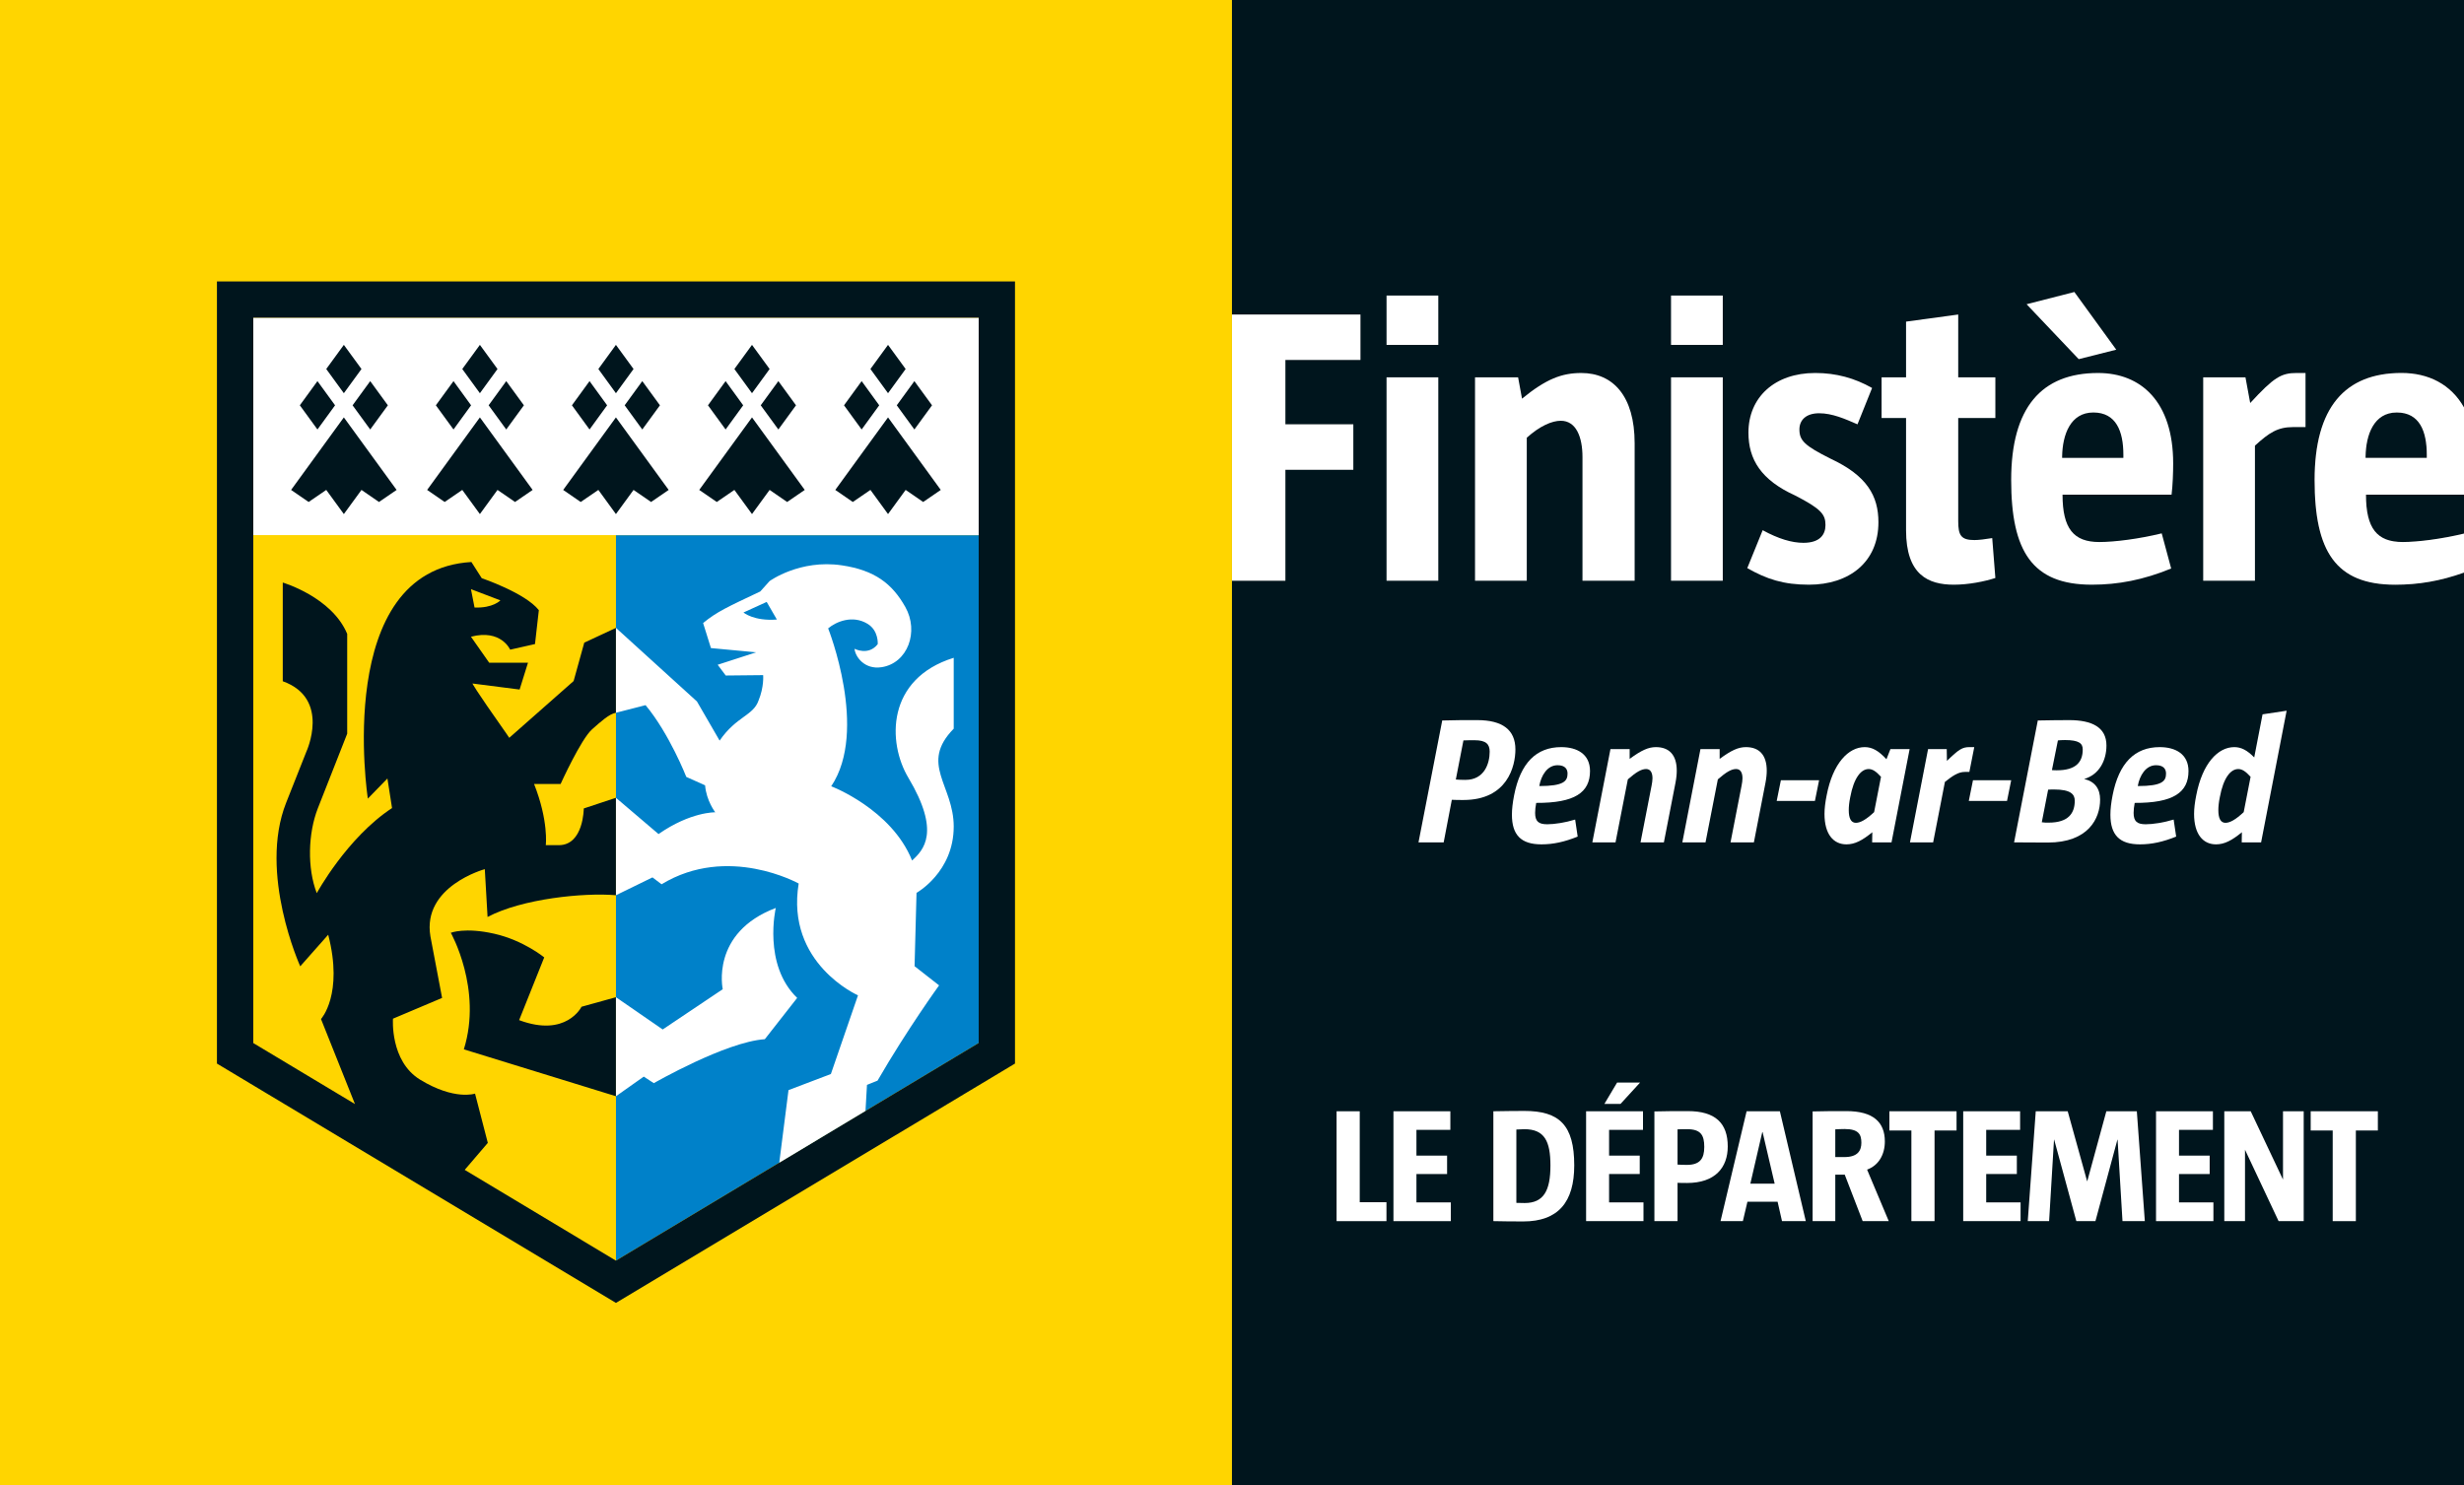 <?xml version="1.0" encoding="UTF-8" standalone="no"?>
<!-- Created with Inkscape (http://www.inkscape.org/) -->

<svg
   xmlns:dc="http://purl.org/dc/elements/1.1/"
   xmlns:cc="http://creativecommons.org/ns#"
   xmlns:rdf="http://www.w3.org/1999/02/22-rdf-syntax-ns#"
   xmlns:svg="http://www.w3.org/2000/svg"
   xmlns="http://www.w3.org/2000/svg"
   xmlns:sodipodi="http://sodipodi.sourceforge.net/DTD/sodipodi-0.dtd"
   xmlns:inkscape="http://www.inkscape.org/namespaces/inkscape"
   width="209.649"
   height="126.389"
   id="svg3459"
   version="1.1"
   inkscape:version="0.48.2 r9819"
   sodipodi:docname="Nouveau document 3">
  <rect width="100%" height="100%" fill="#333333" stroke="none"/>
  <defs
     id="defs3461">
    <clipPath
       clipPathUnits="userSpaceOnUse"
       id="clipPath86">
      <path
         inkscape:connector-curvature="0"
         d="m 31.181,718.101 167.719,0 0,101.111 -167.719,0 0,-101.111 z"
         id="path88" />
    </clipPath>
  </defs>
  <sodipodi:namedview
     id="base"
     pagecolor="#ffffff"
     bordercolor="#666666"
     borderopacity="1.0"
     inkscape:pageopacity="0.0"
     inkscape:pageshadow="2"
     inkscape:zoom="3.2525862"
     inkscape:cx="108.57143"
     inkscape:cy="57.142857"
     inkscape:document-units="px"
     inkscape:current-layer="layer1"
     showgrid="false"
     fit-margin-top="0"
     fit-margin-left="0"
     fit-margin-right="0"
     fit-margin-bottom="0"
     inkscape:window-width="1366"
     inkscape:window-height="706"
     inkscape:window-x="-8"
     inkscape:window-y="-8"
     inkscape:window-maximized="1" />
  <g
     inkscape:label="Calque 1"
     inkscape:groupmode="layer"
     id="layer1"
     transform="translate(-443.747,-649.168)">
    <path
       inkscape:connector-curvature="0"
       d="m 443.747,775.557 104.821,0 0,-126.389 -104.821,0 0,126.389 z"
       style="fill:#ffd500;fill-opacity:1;fill-rule:nonzero;stroke:none"
       id="path70" />
    <path
       inkscape:connector-curvature="0"
       d="m 527.02,694.72 -61.722,0 0,-18.517 61.722,0 0,18.517 z"
       style="fill:#ffffff;fill-opacity:1;fill-rule:nonzero;stroke:none"
       id="path72" />
    <g
       id="g74"
       transform="matrix(1.25,0,0,-1.25,496.156,694.72)">
      <path
         inkscape:connector-curvature="0"
         d="m 0,0 -24.687,0 0,-34.57 L 0,-49.384 0,0 z"
         style="fill:#ffd500;fill-opacity:1;fill-rule:nonzero;stroke:none"
         id="path76" />
    </g>
    <g
       id="g78"
       transform="matrix(1.25,0,0,-1.25,496.156,694.72)">
      <path
         inkscape:connector-curvature="0"
         d="m 0,0 24.691,0 0,-34.57 L 0,-49.384 0,0 z"
         style="fill:#0081c9;fill-opacity:1;fill-rule:nonzero;stroke:none"
         id="path80" />
    </g>
    <g
       transform="matrix(1.25,0,0,-1.25,404.771,1673.183)"
       id="g82">
      <g
         id="g84"
         clip-path="url(#clipPath86)">
        <g
           id="g90"
           transform="translate(66.517,749.76)">
          <path
             inkscape:connector-curvature="0"
             d="m 0,0 1.708,4.271 c 0,0 -1.414,1.165 -3.407,1.613 -1.99,0.45 -2.951,0.062 -2.951,0.062 0,0 2.167,-3.839 0.887,-7.935 L 6.59,-5.181 6.59,1.56 4.246,0.91 C 4.246,0.91 3.214,-1.204 0,0 m -3.279,29.341 2.004,-0.763 c 0,0 -0.498,-0.537 -1.76,-0.487 l -0.244,1.25 z M 31.281,-1.56 6.59,-16.374 l -10.294,6.18 1.572,1.837 -0.869,3.354 c 0,0 -1.397,-0.481 -3.741,0.951 -2.059,1.262 -1.845,4.151 -1.845,4.151 l 3.343,1.413 -0.795,4.192 c -0.578,3.413 3.702,4.574 3.702,4.574 L -2.149,7.023 C 0.206,8.272 4.433,8.692 6.59,8.504 l 0,6.633 -2.19,-0.725 c 0,0 -0.005,-2.5 -1.7,-2.5 l -0.886,0 c 0,0 0.204,1.637 -0.796,4.163 l 1.805,0.003 c 0,0 1.388,3.06 2.145,3.724 0.618,0.547 1.173,1.05 1.622,1.124 l 0,5.779 L 4.433,25.698 3.709,23.086 -0.673,19.22 c -0.06,0.086 -0.11,0.173 -0.174,0.259 -2.296,3.258 -2.33,3.439 -2.33,3.439 l 3.21,-0.41 0.57,1.825 -2.641,0 -1.241,1.77 c 2.052,0.539 2.669,-0.881 2.669,-0.881 l 1.69,0.382 0.262,2.307 c -0.922,1.174 -3.886,2.176 -3.886,2.176 L -3.249,31.19 C -12.7,30.631 -10.298,15.081 -10.298,15.081 l 1.333,1.37 0.314,-2.013 c -3.066,-2.013 -5.123,-5.793 -5.123,-5.793 -0.656,1.693 -0.598,4.067 0.074,5.781 l 1.997,5.075 0,6.794 c -1.048,2.514 -4.386,3.496 -4.386,3.496 l 0,-6.719 c 3.287,-1.18 1.604,-4.803 1.604,-4.803 l -1.373,-3.467 C -17.766,9.994 -14.9,3.664 -14.9,3.664 l 1.904,2.151 c 1.053,-4.07 -0.49,-5.74 -0.49,-5.74 l 2.311,-5.788 -6.921,4.153 0,49.384 49.377,0 0,-49.384 z m -51.851,51.852 0,-53.249 27.16,-16.294 27.162,16.294 0,53.249 -54.322,0 z"
             style="fill:#00151d;fill-opacity:1;fill-rule:nonzero;stroke:none"
             id="path92" />
        </g>
        <g
           id="g94"
           transform="translate(81.787,777.512)">
          <path
             inkscape:connector-curvature="0"
             d="M 0,0 1.58,0.72 2.274,-0.479 C 0.703,-0.6 0,0 0,0 m 11.223,-11.248 c 2.206,-3.696 1.046,-4.918 0.254,-5.636 -1.401,3.498 -5.504,5.053 -5.504,5.053 2.552,3.802 -0.209,10.75 -0.209,10.75 0.541,0.455 1.654,0.934 2.682,0.311 C 9.215,-1.238 9.139,-2.155 9.139,-2.155 8.506,-2.968 7.56,-2.47 7.56,-2.47 7.606,-3.005 8.236,-3.903 9.399,-3.724 11.181,-3.453 11.963,-1.3 11.017,0.375 10.126,1.962 8.934,2.88 6.69,3.212 3.831,3.635 1.777,2.138 1.777,2.138 L 1.143,1.432 C -1.079,0.38 -1.81,0.055 -2.747,-0.717 l 0.532,-1.705 3.079,-0.289 -2.619,-0.847 0.549,-0.732 2.546,0.026 c 0,0 0.073,-0.792 -0.314,-1.729 -0.363,-1.044 -1.51,-1.071 -2.649,-2.729 l -1.544,2.667 -5.512,5.008 0,-5.778 2.015,0.517 c 1.622,-1.945 2.773,-4.885 2.773,-4.885 l 1.279,-0.573 c 0.086,-1.054 0.691,-1.836 0.691,-1.836 0,0 -1.676,0.043 -3.86,-1.482 l -2.898,2.468 0,-6.632 2.485,1.213 0.62,-0.467 c 4.518,2.745 9.332,0.05 9.332,0.05 -0.891,-5.441 4.037,-7.612 4.037,-7.612 l -1.846,-5.357 -2.884,-1.096 -0.629,-4.939 5.87,3.524 0.101,1.772 0.719,0.289 c 2.036,3.517 4.189,6.485 4.189,6.485 l -1.669,1.306 0.133,4.993 c 0,0 2.532,1.406 2.532,4.514 0,2.822 -2.355,4.262 0,6.662 l 0,4.827 C 9.72,-4.509 9.792,-8.85 11.223,-11.248 M 2.2,-20.115 c -4.458,-1.688 -3.611,-5.532 -3.611,-5.532 l -4.088,-2.741 -3.18,2.196 0,-6.741 1.892,1.336 0.684,-0.447 c 0,0 4.88,2.809 7.557,2.994 l 2.201,2.81 C 1.3,-23.967 2.2,-20.115 2.2,-20.115"
             style="fill:#ffffff;fill-opacity:1;fill-rule:nonzero;stroke:none"
             id="path96" />
        </g>
        <g
           id="g98"
           transform="translate(91.627,790.795)">
          <path
             inkscape:connector-curvature="0"
             d="m 0,0 -3.59,-4.938 1.192,-0.821 1.2,0.821 L 0,-6.582 1.199,-4.938 2.393,-5.759 3.59,-4.938 0,0 z m -1.796,2.47 -1.2,-1.647 1.2,-1.646 1.196,1.646 -1.196,1.647 z m 3.59,0 L 0.595,0.823 1.794,-0.823 2.995,0.823 1.794,2.47 z M 1.199,3.294 0,1.647 -1.198,3.294 0,4.938 1.199,3.294 z"
             style="fill:#00151d;fill-opacity:1;fill-rule:nonzero;stroke:none"
             id="path100" />
        </g>
        <g
           id="g102"
           transform="translate(82.368,790.795)">
          <path
             inkscape:connector-curvature="0"
             d="m 0,0 -3.592,-4.938 1.194,-0.821 1.199,0.821 L 0,-6.582 1.199,-4.938 2.392,-5.759 3.59,-4.938 0,0 z m -1.797,2.47 -1.2,-1.647 1.2,-1.646 1.197,1.646 -1.197,1.647 z m 3.591,0 -1.2,-1.647 1.2,-1.646 L 2.995,0.823 1.794,2.47 z M 1.199,3.294 0,1.647 -1.199,3.294 0,4.938 1.199,3.294 z"
             style="fill:#00151d;fill-opacity:1;fill-rule:nonzero;stroke:none"
             id="path104" />
        </g>
        <g
           id="g106"
           transform="translate(73.106,790.795)">
          <path
             inkscape:connector-curvature="0"
             d="m 0,0 -3.59,-4.938 1.192,-0.821 1.202,0.821 L 0,-6.582 1.199,-4.938 2.393,-5.759 3.59,-4.938 0,0 z M -1.796,2.47 -2.995,0.823 -1.796,-0.823 -0.6,0.823 -1.796,2.47 z m 3.59,0 L 0.595,0.823 1.794,-0.823 2.996,0.823 1.794,2.47 z M 1.199,3.294 0,1.647 -1.196,3.294 0,4.938 1.199,3.294 z"
             style="fill:#00151d;fill-opacity:1;fill-rule:nonzero;stroke:none"
             id="path108" />
        </g>
        <g
           id="g110"
           transform="translate(63.846,790.795)">
          <path
             inkscape:connector-curvature="0"
             d="m 0,0 -3.591,-4.938 1.193,-0.821 1.199,0.821 L 0,-6.582 1.199,-4.938 2.393,-5.759 3.59,-4.938 0,0 z M -1.796,2.47 -2.997,0.823 -1.796,-0.823 -0.6,0.823 -1.796,2.47 z m 3.59,0 L 0.595,0.823 1.794,-0.823 2.995,0.823 1.794,2.47 z M 1.199,3.294 0,1.647 -1.199,3.294 0,4.938 1.199,3.294 z"
             style="fill:#00151d;fill-opacity:1;fill-rule:nonzero;stroke:none"
             id="path112" />
        </g>
        <g
           id="g114"
           transform="translate(54.586,790.795)">
          <path
             inkscape:connector-curvature="0"
             d="m 0,0 -3.591,-4.938 1.194,-0.821 1.199,0.821 L 0,-6.582 1.2,-4.938 2.392,-5.759 3.591,-4.938 0,0 z m -1.797,2.47 -1.199,-1.647 1.199,-1.646 1.199,1.646 -1.199,1.647 z m 3.592,0 L 0.594,0.823 1.795,-0.823 2.996,0.823 1.795,2.47 z M 1.2,3.294 0,1.647 -1.198,3.294 0,4.938 1.2,3.294 z"
             style="fill:#00151d;fill-opacity:1;fill-rule:nonzero;stroke:none"
             id="path116" />
        </g>
        <g
           id="g118"
           transform="translate(115.039,821.07)">
          <path
             inkscape:connector-curvature="0"
             d="m 0,0 0,-23.272 8.744,0 0,-3.09 -5.109,0 0,-4.385 4.624,0 0,-3.091 -4.624,0 0,-7.557 -3.635,0 0,-63.432 83.861,0 0,63.987 c -1.619,-0.579 -3.11,-0.825 -4.682,-0.825 -4.061,0 -5.487,2.284 -5.487,7.126 0,4.948 2.071,7.288 5.915,7.288 1.825,0 3.359,-0.761 4.254,-2.347 L 83.861,0 0,0 z m 79.689,-38.759 c 1.033,0 2.661,0.209 4.172,0.573 l 0,2.653 -6.673,0 c 0,-2.314 0.754,-3.226 2.501,-3.226 m 1.64,5.942 c 0,1.586 -0.484,2.877 -2.044,2.877 -1.558,0 -2.097,-1.507 -2.124,-2.983 l 0,-0.109 4.168,0 0,0.215 z"
             style="fill:#00151d;fill-opacity:1;fill-rule:nonzero;stroke:none"
             id="path120" />
        </g>
        <path
           inkscape:connector-curvature="0"
           d="m 125.56,799.091 3.522,0 0,-3.361 -3.522,0 0,3.361 z"
           style="fill:#ffffff;fill-opacity:1;fill-rule:nonzero;stroke:none"
           id="path122" />
        <path
           inkscape:connector-curvature="0"
           d="m 125.56,793.523 3.522,0 0,-13.848 -3.522,0 0,13.848 z"
           style="fill:#ffffff;fill-opacity:1;fill-rule:nonzero;stroke:none"
           id="path124" />
        <g
           id="g126"
           transform="translate(138.897,779.674)">
          <path
             inkscape:connector-curvature="0"
             d="m 0,0 0,8.417 c 0,1.372 -0.431,2.475 -1.478,2.475 -0.592,0 -1.426,-0.351 -2.314,-1.156 l 0,-9.736 -3.522,0 0,13.848 2.932,0 0.267,-1.452 c 1.642,1.346 2.716,1.748 4.035,1.748 2.153,0 3.631,-1.56 3.631,-4.786 L 3.551,0 0,0 z"
             style="fill:#ffffff;fill-opacity:1;fill-rule:nonzero;stroke:none"
             id="path128" />
        </g>
        <path
           inkscape:connector-curvature="0"
           d="m 144.924,799.091 3.522,0 0,-3.361 -3.522,0 0,3.361 z"
           style="fill:#ffffff;fill-opacity:1;fill-rule:nonzero;stroke:none"
           id="path130" />
        <path
           inkscape:connector-curvature="0"
           d="m 144.924,793.523 3.522,0 0,-13.848 -3.522,0 0,13.848 z"
           style="fill:#ffffff;fill-opacity:1;fill-rule:nonzero;stroke:none"
           id="path132" />
        <g
           id="g134"
           transform="translate(154.308,779.405)">
          <path
             inkscape:connector-curvature="0"
             d="m 0,0 c -1.721,0 -2.877,0.378 -4.194,1.129 l 1.048,2.581 c 1.076,-0.59 1.99,-0.859 2.771,-0.859 1.129,0 1.504,0.563 1.504,1.211 0,0.724 -0.294,1.1 -2.07,2.014 -2.311,1.051 -3.174,2.449 -3.174,4.279 0,2.391 1.775,4.059 4.546,4.059 1.425,0 2.689,-0.349 3.871,-1.021 L 3.308,10.918 c -0.859,0.376 -1.722,0.754 -2.61,0.754 -0.886,0 -1.343,-0.458 -1.343,-1.103 0,-0.753 0.349,-1.103 2.123,-1.991 C 3.953,7.422 4.733,6.05 4.733,4.25 4.733,1.533 2.742,0 0,0"
             style="fill:#ffffff;fill-opacity:1;fill-rule:nonzero;stroke:none"
             id="path136" />
        </g>
        <g
           id="g138"
           transform="translate(164.177,779.405)">
          <path
             inkscape:connector-curvature="0"
             d="m 0,0 c -1.748,0 -3.255,0.672 -3.255,3.71 l 0,7.639 -1.666,0 0,2.769 1.666,0 0,3.792 3.551,0.484 0,-4.276 2.528,0 0,-2.769 -2.528,0 0,-7.021 c 0,-0.967 0.188,-1.289 1.103,-1.289 0.296,0 0.727,0.055 1.211,0.134 L 2.824,0.457 C 2.07,0.214 0.994,0 0,0"
             style="fill:#ffffff;fill-opacity:1;fill-rule:nonzero;stroke:none"
             id="path140" />
        </g>
        <g
           id="g142"
           transform="translate(172.675,794.76)">
          <path
             inkscape:connector-curvature="0"
             d="M 0,0 -3.549,3.739 -0.296,4.572 2.555,0.645 0,0 z"
             style="fill:#ffffff;fill-opacity:1;fill-rule:nonzero;stroke:none"
             id="path144" />
        </g>
        <g
           id="g146"
           transform="translate(175.714,788.252)">
          <path
             inkscape:connector-curvature="0"
             d="m 0,0 c 0,1.586 -0.484,2.877 -2.044,2.877 -1.56,0 -2.097,-1.507 -2.124,-2.983 l 0,-0.108 4.168,0 L 0,0 z m -2.152,-8.847 c -4.059,0 -5.485,2.284 -5.485,7.126 0,4.947 2.071,7.287 5.916,7.287 2.932,0 5.111,-1.962 5.111,-6.158 0,-0.619 -0.029,-1.478 -0.109,-2.124 l -7.422,0 c 0,-2.313 0.754,-3.226 2.502,-3.226 1.047,0 2.715,0.214 4.249,0.59 l 0.645,-2.393 c -1.909,-0.78 -3.604,-1.102 -5.407,-1.102"
             style="fill:#ffffff;fill-opacity:1;fill-rule:nonzero;stroke:none"
             id="path148" />
        </g>
        <g
           id="g150"
           transform="translate(187.251,790.135)">
          <path
             inkscape:connector-curvature="0"
             d="m 0,0 c -1.021,0 -1.613,-0.375 -2.581,-1.264 l 0,-9.197 -3.522,0 0,13.848 2.877,0 0.322,-1.748 c 1.613,1.748 2.1,2.045 3.174,2.045 l 0.592,0 L 0.862,0 0,0 z"
             style="fill:#ffffff;fill-opacity:1;fill-rule:nonzero;stroke:none"
             id="path152" />
        </g>
        <g
           id="g154"
           transform="translate(196.368,788.038)">
          <path
             inkscape:connector-curvature="0"
             d="m 0,0 -4.168,0 0,0.108 c 0.027,1.476 0.566,2.984 2.124,2.984 C -0.484,3.092 0,1.801 0,0.214 L 0,0 z M 2.533,3.433 C 1.637,5.02 0.104,5.781 -1.721,5.781 c -3.845,0 -5.916,-2.341 -5.916,-7.288 0,-4.842 1.426,-7.127 5.487,-7.127 1.572,0 3.062,0.246 4.683,0.826 l 0,2.654 c -1.512,-0.364 -3.139,-0.574 -4.172,-0.574 -1.748,0 -2.502,0.913 -2.502,3.226 l 6.674,0 0,5.935 z"
             style="fill:#ffffff;fill-opacity:1;fill-rule:nonzero;stroke:none"
             id="path156" />
        </g>
        <g
           id="g158"
           transform="translate(115.039,779.674)">
          <path
             inkscape:connector-curvature="0"
             d="m 0,0 3.635,0 0,7.557 4.624,0 0,3.091 -4.624,0 0,4.385 5.109,0 0,3.091 L 0,18.124 0,0 z"
             style="fill:#ffffff;fill-opacity:1;fill-rule:nonzero;stroke:none"
             id="path160" />
        </g>
        <g
           id="g162"
           transform="translate(122.159,736.075)">
          <path
             inkscape:connector-curvature="0"
             d="m 0,0 0,7.48 1.576,0 0,-6.192 1.819,0 L 3.395,0 0,0 z"
             style="fill:#ffffff;fill-opacity:1;fill-rule:nonzero;stroke:none"
             id="path164" />
        </g>
        <g
           id="g166"
           transform="translate(126.03,736.075)">
          <path
             inkscape:connector-curvature="0"
             d="m 0,0 0,7.48 3.873,0 0,-1.265 -2.308,0 0,-1.754 2.086,0 0,-1.254 -2.086,0 0,-1.931 2.341,0 L 3.906,0 0,0 z"
             style="fill:#ffffff;fill-opacity:1;fill-rule:nonzero;stroke:none"
             id="path168" />
        </g>
        <g
           id="g170"
           transform="translate(134.94,742.335)">
          <path
             inkscape:connector-curvature="0"
             d="m 0,0 c -0.056,0 -0.355,-0.012 -0.544,-0.023 l 0,-4.993 c 0.177,0 0.51,-0.011 0.566,-0.011 1.287,0 1.754,0.832 1.754,2.552 C 1.776,-0.822 1.376,0 0,0 m -0.078,-6.281 c -0.821,0 -1.431,0.01 -2.031,0.022 l 0,7.479 C -1.41,1.231 -0.688,1.243 0,1.243 c 2.386,0 3.396,-0.966 3.396,-3.707 0,-2.486 -1.077,-3.817 -3.474,-3.817"
             style="fill:#ffffff;fill-opacity:1;fill-rule:nonzero;stroke:none"
             id="path172" />
        </g>
        <g
           id="g174"
           transform="translate(141.252,745.508)">
          <path
             inkscape:connector-curvature="0"
             d="m 0,0 1.564,0 -1.331,-1.453 -1.098,0 L 0,0 z m -2.109,-9.433 0,7.48 3.873,0 0,-1.265 -2.308,0 0,-1.753 2.086,0 0,-1.255 -2.086,0 0,-1.93 2.341,0 0,-1.277 -3.906,0 z"
             style="fill:#ffffff;fill-opacity:1;fill-rule:nonzero;stroke:none"
             id="path176" />
        </g>
        <g
           id="g178"
           transform="translate(146.022,742.335)">
          <path
             inkscape:connector-curvature="0"
             d="m 0,0 c -0.211,0 -0.466,0 -0.655,-0.012 l 0,-2.397 c 0.156,-0.011 0.344,-0.021 0.633,-0.021 0.899,0 1.187,0.432 1.187,1.22 C 1.165,-0.411 0.933,0 0,0 m -0.011,-3.662 c -0.222,0 -0.433,0 -0.644,0.011 l 0,-2.608 -1.575,0 0,7.468 c 0.599,0.022 1.598,0.022 2.274,0.022 1.876,0 2.719,-0.821 2.719,-2.408 0,-1.431 -0.854,-2.485 -2.774,-2.485"
             style="fill:#ffffff;fill-opacity:1;fill-rule:nonzero;stroke:none"
             id="path180" />
        </g>
        <g
           id="g182"
           transform="translate(151.157,742.135)">
          <path
             inkscape:connector-curvature="0"
             d="m 0,0 -0.022,0 -0.811,-3.507 1.654,0 L 0,0 z m 1.321,-6.06 -0.3,1.321 -2.053,0 -0.311,-1.321 -1.52,0 1.775,7.481 2.264,0 1.765,-7.481 -1.62,0 z"
             style="fill:#ffffff;fill-opacity:1;fill-rule:nonzero;stroke:none"
             id="path184" />
        </g>
        <g
           id="g186"
           transform="translate(156.737,742.346)">
          <path
             inkscape:connector-curvature="0"
             d="m 0,0 c -0.2,0 -0.422,-0.011 -0.632,-0.022 l 0,-1.887 0.621,0 c 0.921,0 1.154,0.455 1.154,0.977 C 1.143,-0.366 0.955,0 0,0 m 1.232,-6.271 -1.22,3.163 -0.644,0 0,-3.163 -1.543,0 0,7.469 c 0.655,0.022 1.576,0.022 2.297,0.022 1.843,0 2.619,-0.765 2.619,-2.064 0,-0.898 -0.421,-1.631 -1.209,-1.92 l 1.476,-3.507 -1.776,0 z"
             style="fill:#ffffff;fill-opacity:1;fill-rule:nonzero;stroke:none"
             id="path188" />
        </g>
        <g
           id="g190"
           transform="translate(162.861,742.246)">
          <path
             inkscape:connector-curvature="0"
             d="m 0,0 0,-6.171 -1.576,0 0,6.171 -1.498,0 0,1.31 4.572,0 L 1.498,0 0,0 z"
             style="fill:#ffffff;fill-opacity:1;fill-rule:nonzero;stroke:none"
             id="path192" />
        </g>
        <g
           id="g194"
           transform="translate(164.812,736.075)">
          <path
             inkscape:connector-curvature="0"
             d="m 0,0 0,7.48 3.873,0 0,-1.265 -2.308,0 0,-1.754 2.086,0 0,-1.254 -2.086,0 0,-1.931 2.341,0 L 3.906,0 0,0 z"
             style="fill:#ffffff;fill-opacity:1;fill-rule:nonzero;stroke:none"
             id="path196" />
        </g>
        <g
           id="g198"
           transform="translate(175.654,736.075)">
          <path
             inkscape:connector-curvature="0"
             d="m 0,0 -0.333,5.549 -0.012,0 L -1.842,0 -3.141,0 -4.65,5.549 -4.661,5.549 -4.994,0 l -1.454,0 0.544,7.48 2.175,0 1.321,-4.761 0.01,0 1.299,4.761 2.075,0 L 1.52,0 0,0 z"
             style="fill:#ffffff;fill-opacity:1;fill-rule:nonzero;stroke:none"
             id="path200" />
        </g>
        <g
           id="g202"
           transform="translate(177.937,736.075)">
          <path
             inkscape:connector-curvature="0"
             d="m 0,0 0,7.48 3.872,0 0,-1.265 -2.308,0 0,-1.754 2.087,0 0,-1.254 -2.087,0 0,-1.931 2.342,0 L 3.906,0 0,0 z"
             style="fill:#ffffff;fill-opacity:1;fill-rule:nonzero;stroke:none"
             id="path204" />
        </g>
        <g
           id="g206"
           transform="translate(186.28,736.075)">
          <path
             inkscape:connector-curvature="0"
             d="m 0,0 -2.286,4.861 0,-4.861 -1.41,0 0,7.48 1.798,0 2.198,-4.65 0,4.65 1.409,0 L 1.709,0 0,0 z"
             style="fill:#ffffff;fill-opacity:1;fill-rule:nonzero;stroke:none"
             id="path208" />
        </g>
        <g
           id="g210"
           transform="translate(191.539,742.246)">
          <path
             inkscape:connector-curvature="0"
             d="m 0,0 0,-6.171 -1.576,0 0,6.171 -1.498,0 0,1.31 4.572,0 L 1.498,0 0,0 z"
             style="fill:#ffffff;fill-opacity:1;fill-rule:nonzero;stroke:none"
             id="path212" />
        </g>
        <g
           id="g214"
           transform="translate(131.557,768.816)">
          <path
             inkscape:connector-curvature="0"
             d="m 0,0 c -0.222,0 -0.555,0 -0.764,-0.012 l -0.518,-2.663 c 0.172,-0.013 0.333,-0.025 0.653,-0.025 1.295,0 1.652,1.122 1.652,1.923 C 1.023,-0.271 0.777,0 0,0 m -1.554,-4.056 -0.554,-2.897 -1.714,0 1.615,8.297 c 0.642,0.025 1.652,0.025 2.38,0.025 1.726,0 2.601,-0.666 2.601,-1.998 0,-1.134 -0.542,-3.44 -3.538,-3.44 -0.234,0 -0.556,0 -0.79,0.013"
             style="fill:#ffffff;fill-opacity:1;fill-rule:nonzero;stroke:none"
             id="path216" />
        </g>
        <g
           id="g218"
           transform="translate(137.88,766.547)">
          <path
             inkscape:connector-curvature="0"
             d="M 0,0 C 0,0.295 -0.16,0.568 -0.679,0.568 -1.381,0.568 -1.8,-0.136 -1.924,-0.851 -0.259,-0.851 0,-0.518 0,0 m -1.776,-4.82 c -1.393,0 -2.01,0.641 -2.01,2.021 0,0.382 0.05,0.814 0.149,1.32 0.431,2.207 1.517,3.279 3.206,3.279 1.085,0 1.96,-0.48 1.96,-1.627 0,-1.468 -1.048,-2.183 -3.662,-2.17 -0.049,-0.259 -0.074,-0.494 -0.074,-0.678 0,-0.58 0.234,-0.777 0.826,-0.777 0.481,0 1.221,0.111 1.899,0.32 L 0.69,-4.291 C -0.197,-4.648 -0.962,-4.82 -1.776,-4.82"
             style="fill:#ffffff;fill-opacity:1;fill-rule:nonzero;stroke:none"
             id="path220" />
        </g>
        <g
           id="g222"
           transform="translate(142.848,761.862)">
          <path
             inkscape:connector-curvature="0"
             d="m 0,0 0.752,3.859 c 0.037,0.197 0.062,0.357 0.062,0.505 0,0.358 -0.124,0.63 -0.432,0.63 -0.308,0 -0.653,-0.185 -1.245,-0.703 L -1.702,0 -3.28,0 l 1.233,6.349 1.307,0 0,-0.665 c 0.802,0.592 1.282,0.801 1.788,0.801 0.9,0 1.418,-0.53 1.418,-1.602 0,-0.235 -0.025,-0.506 -0.087,-0.827 L 1.59,0 0,0 z"
             style="fill:#ffffff;fill-opacity:1;fill-rule:nonzero;stroke:none"
             id="path224" />
        </g>
        <g
           id="g226"
           transform="translate(148.974,761.862)">
          <path
             inkscape:connector-curvature="0"
             d="m 0,0 0.752,3.859 c 0.037,0.197 0.062,0.357 0.062,0.505 0,0.358 -0.124,0.63 -0.432,0.63 -0.308,0 -0.653,-0.185 -1.245,-0.703 L -1.702,0 -3.28,0 l 1.233,6.349 1.307,0 0,-0.665 c 0.802,0.592 1.282,0.801 1.788,0.801 0.9,0 1.418,-0.53 1.418,-1.602 0,-0.235 -0.025,-0.506 -0.087,-0.827 L 1.59,0 0,0 z"
             style="fill:#ffffff;fill-opacity:1;fill-rule:nonzero;stroke:none"
             id="path228" />
        </g>
        <g
           id="g230"
           transform="translate(152.117,764.685)">
          <path
             inkscape:connector-curvature="0"
             d="m 0,0 0.284,1.405 2.601,0 L 2.602,0 0,0 z"
             style="fill:#ffffff;fill-opacity:1;fill-rule:nonzero;stroke:none"
             id="path232" />
        </g>
        <g
           id="g234"
           transform="translate(159.217,766.325)">
          <path
             inkscape:connector-curvature="0"
             d="m 0,0 c -0.333,0.37 -0.579,0.53 -0.838,0.53 -0.518,0 -1.012,-0.592 -1.258,-1.923 -0.074,-0.357 -0.099,-0.642 -0.099,-0.876 0,-0.542 0.148,-0.862 0.482,-0.862 0.308,0 0.69,0.21 1.244,0.727 L 0,0 z m -0.604,-4.463 0.012,0.69 c -0.691,-0.567 -1.195,-0.825 -1.763,-0.825 -0.875,0 -1.492,0.678 -1.492,2.07 0,0.371 0.05,0.79 0.148,1.271 0.419,2.181 1.48,3.279 2.589,3.279 0.506,0 0.937,-0.235 1.48,-0.826 l 0.271,0.691 1.307,0 -1.233,-6.35 -1.319,0 z"
             style="fill:#ffffff;fill-opacity:1;fill-rule:nonzero;stroke:none"
             id="path236" />
        </g>
        <g
           id="g238"
           transform="translate(164.924,766.658)">
          <path
             inkscape:connector-curvature="0"
             d="m 0,0 c -0.456,0 -0.838,-0.271 -1.357,-0.679 l -0.801,-4.117 -1.578,0 1.232,6.349 1.271,0 0.013,-0.801 c 0.813,0.789 1.047,0.937 1.54,0.937 l 0.321,0 L 0.308,0 0,0 z"
             style="fill:#ffffff;fill-opacity:1;fill-rule:nonzero;stroke:none"
             id="path240" />
        </g>
        <g
           id="g242"
           transform="translate(165.193,764.685)">
          <path
             inkscape:connector-curvature="0"
             d="m 0,0 0.284,1.405 2.601,0 L 2.602,0 0,0 z"
             style="fill:#ffffff;fill-opacity:1;fill-rule:nonzero;stroke:none"
             id="path244" />
        </g>
        <g
           id="g246"
           transform="translate(171.739,768.828)">
          <path
             inkscape:connector-curvature="0"
             d="m 0,0 c -0.197,0 -0.37,-0.012 -0.481,-0.024 l -0.407,-2.022 c 0.148,-0.013 0.198,-0.013 0.333,-0.013 1.308,0 1.764,0.567 1.764,1.419 C 1.209,-0.234 0.962,0 0,0 m -0.74,-3.366 c -0.111,0 -0.283,0 -0.406,-0.012 l -0.432,-2.219 c 0.173,-0.025 0.258,-0.025 0.468,-0.025 1.369,0 1.776,0.666 1.776,1.492 0,0.444 -0.284,0.764 -1.406,0.764 m -2.724,-3.6 1.614,8.298 c 0.765,0.013 1.419,0.025 2.134,0.025 1.541,0 2.539,-0.481 2.539,-1.727 0,-1.023 -0.493,-1.984 -1.516,-2.281 0.739,-0.172 1.085,-0.677 1.085,-1.404 0,-1.283 -0.801,-2.923 -3.563,-2.923 -0.74,0 -1.541,0.012 -2.293,0.012"
             style="fill:#ffffff;fill-opacity:1;fill-rule:nonzero;stroke:none"
             id="path248" />
        </g>
        <g
           id="g250"
           transform="translate(178.618,766.547)">
          <path
             inkscape:connector-curvature="0"
             d="M 0,0 C 0,0.295 -0.16,0.568 -0.679,0.568 -1.381,0.568 -1.8,-0.136 -1.924,-0.851 -0.259,-0.851 0,-0.518 0,0 m -1.776,-4.82 c -1.393,0 -2.01,0.641 -2.01,2.021 0,0.382 0.05,0.814 0.149,1.32 0.431,2.207 1.517,3.279 3.206,3.279 1.085,0 1.96,-0.48 1.96,-1.627 0,-1.468 -1.048,-2.183 -3.662,-2.17 -0.049,-0.259 -0.074,-0.494 -0.074,-0.678 0,-0.58 0.234,-0.777 0.826,-0.777 0.481,0 1.221,0.111 1.899,0.32 L 0.69,-4.291 C -0.197,-4.648 -0.962,-4.82 -1.776,-4.82"
             style="fill:#ffffff;fill-opacity:1;fill-rule:nonzero;stroke:none"
             id="path252" />
        </g>
        <g
           id="g254"
           transform="translate(184.374,766.325)">
          <path
             inkscape:connector-curvature="0"
             d="m 0,0 c -0.333,0.37 -0.579,0.53 -0.838,0.53 -0.518,0 -1.012,-0.592 -1.258,-1.923 -0.074,-0.357 -0.099,-0.642 -0.099,-0.876 0,-0.542 0.148,-0.862 0.482,-0.862 0.308,0 0.69,0.21 1.244,0.727 L 0,0 z m -0.604,-4.463 0.012,0.69 c -0.691,-0.567 -1.195,-0.825 -1.763,-0.825 -0.875,0 -1.492,0.678 -1.492,2.07 0,0.371 0.05,0.79 0.148,1.271 0.419,2.181 1.48,3.279 2.589,3.279 0.469,0 0.876,-0.209 1.357,-0.702 L 0.814,4.254 2.453,4.5 0.715,-4.463 l -1.319,0 z"
             style="fill:#ffffff;fill-opacity:1;fill-rule:nonzero;stroke:none"
             id="path256" />
        </g>
      </g>
    </g>
  </g>
</svg>
